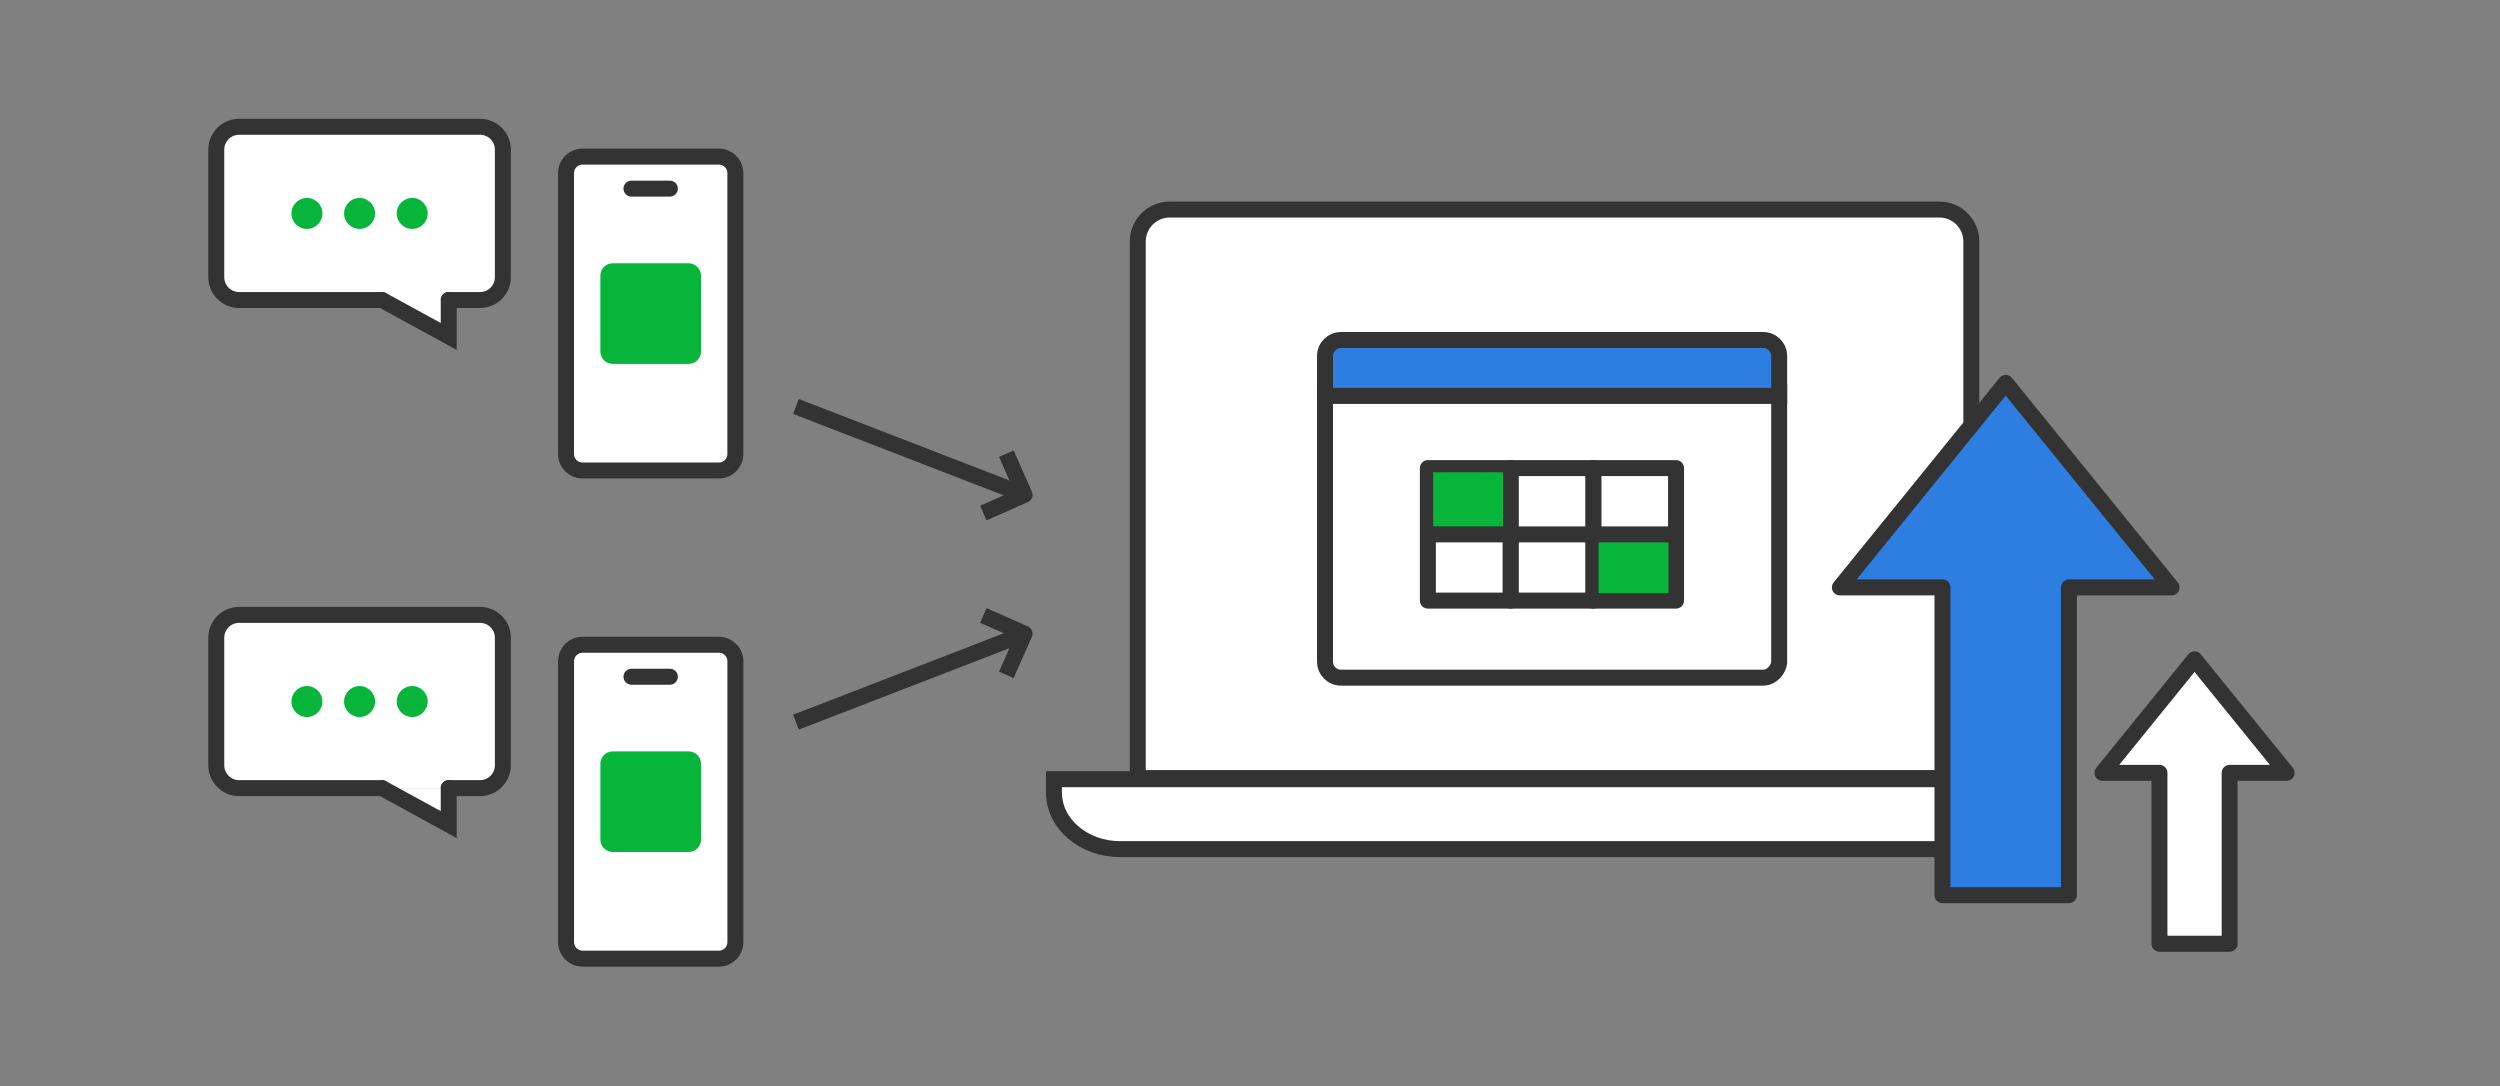<svg width="313" height="136" viewBox="0 0 313 136" fill="none" xmlns="http://www.w3.org/2000/svg">
<rect x="0" y="0" width="313" height="136" fill="#808080" stroke="none"/>
<g clip-path="url(#clip0_2774_34300)">
<mask id="mask0_2774_34300" style="mask-type:luminance" maskUnits="userSpaceOnUse" x="0" y="0" width="313" height="136">
<path d="M312.68 0.445H0.68V135.445H312.68V0.445Z" fill="white"/>
</mask>
<g mask="url(#mask0_2774_34300)">
<path d="M72.936 58.906H89.996C91.14 58.906 92.066 57.98 92.066 56.836V21.676C92.066 20.533 91.14 19.606 89.996 19.606H72.936C71.793 19.606 70.866 20.533 70.866 21.676V56.836C70.866 57.98 71.793 58.906 72.936 58.906Z" fill="white" stroke="#333333" stroke-width="2" stroke-miterlimit="10"/>
<path d="M83.869 23.617H79.059" stroke="#333333" stroke-width="2" stroke-miterlimit="10" stroke-linecap="round"/>
<path d="M76.716 45.562H86.216C87.072 45.562 87.766 44.868 87.766 44.013V34.513C87.766 33.657 87.072 32.962 86.216 32.962H76.716C75.86 32.962 75.166 33.657 75.166 34.513V44.013C75.166 44.868 75.86 45.562 76.716 45.562Z" fill="#07B53B"/>
<path d="M47.838 37.565H29.938C28.358 37.565 27.078 36.285 27.078 34.705V18.735C27.078 17.155 28.358 15.875 29.938 15.875H60.098C61.678 15.875 62.958 17.155 62.958 18.735V34.705C62.958 36.285 61.678 37.565 60.098 37.565H56.178" fill="white"/>
<path d="M47.838 37.565H29.938C28.358 37.565 27.078 36.285 27.078 34.705V18.735C27.078 17.155 28.358 15.875 29.938 15.875H60.098C61.678 15.875 62.958 17.155 62.958 18.735V34.705C62.958 36.285 61.678 37.565 60.098 37.565H56.178" stroke="#333333" stroke-width="2" stroke-linecap="round"/>
<path d="M56.18 37.562V42.123L47.84 37.562" fill="white"/>
<path d="M56.18 37.562V42.123L47.84 37.562" stroke="#333333" stroke-width="2" stroke-linecap="round"/>
<path d="M38.428 28.661C39.5 28.661 40.368 27.793 40.368 26.721C40.368 25.65 39.5 24.781 38.428 24.781C37.357 24.781 36.488 25.65 36.488 26.721C36.488 27.793 37.357 28.661 38.428 28.661Z" fill="#07B53B"/>
<path d="M45.018 28.661C46.09 28.661 46.958 27.793 46.958 26.721C46.958 25.65 46.09 24.781 45.018 24.781C43.947 24.781 43.078 25.65 43.078 26.721C43.078 27.793 43.947 28.661 45.018 28.661Z" fill="#07B53B"/>
<path d="M51.608 28.661C52.679 28.661 53.548 27.793 53.548 26.721C53.548 25.65 52.679 24.781 51.608 24.781C50.536 24.781 49.668 25.65 49.668 26.721C49.668 27.793 50.536 28.661 51.608 28.661Z" fill="#07B53B"/>
<path d="M72.94 120.023H90C91.144 120.023 92.07 119.097 92.07 117.953V82.793C92.07 81.65 91.144 80.723 90 80.723H72.94C71.797 80.723 70.87 81.65 70.87 82.793V117.953C70.87 119.097 71.797 120.023 72.94 120.023Z" fill="white" stroke="#333333" stroke-width="2" stroke-miterlimit="10"/>
<path d="M83.869 84.727H79.059" stroke="#333333" stroke-width="2" stroke-miterlimit="10" stroke-linecap="round"/>
<path d="M76.719 106.672H86.219C87.076 106.672 87.769 105.978 87.769 105.122V95.622C87.769 94.766 87.076 94.072 86.219 94.072H76.719C75.864 94.072 75.169 94.766 75.169 95.622V105.122C75.169 105.978 75.864 106.672 76.719 106.672Z" fill="#07B53B"/>
<path d="M47.838 98.674H29.938C28.358 98.674 27.078 97.394 27.078 95.814V79.844C27.078 78.264 28.358 76.984 29.938 76.984H60.098C61.678 76.984 62.958 78.264 62.958 79.844V95.814C62.958 97.394 61.678 98.674 60.098 98.674H56.178" fill="white"/>
<path d="M47.838 98.674H29.938C28.358 98.674 27.078 97.394 27.078 95.814V79.844C27.078 78.264 28.358 76.984 29.938 76.984H60.098C61.678 76.984 62.958 78.264 62.958 79.844V95.814C62.958 97.394 61.678 98.674 60.098 98.674H56.178" stroke="#333333" stroke-width="2" stroke-linecap="round"/>
<path d="M56.18 98.672V103.242L47.84 98.672" fill="white"/>
<path d="M56.18 98.672V103.242L47.84 98.672" stroke="#333333" stroke-width="2" stroke-linecap="round"/>
<path d="M38.428 89.771C39.5 89.771 40.368 88.902 40.368 87.831C40.368 86.759 39.5 85.891 38.428 85.891C37.357 85.891 36.488 86.759 36.488 87.831C36.488 88.902 37.357 89.771 38.428 89.771Z" fill="#07B53B"/>
<path d="M45.018 89.771C46.09 89.771 46.958 88.902 46.958 87.831C46.958 86.759 46.09 85.891 45.018 85.891C43.947 85.891 43.078 86.759 43.078 87.831C43.078 88.902 43.947 89.771 45.018 89.771Z" fill="#07B53B"/>
<path d="M51.608 89.771C52.679 89.771 53.548 88.902 53.548 87.831C53.548 86.759 52.679 85.891 51.608 85.891C50.536 85.891 49.668 86.759 49.668 87.831C49.668 88.902 50.536 89.771 51.608 89.771Z" fill="#07B53B"/>
<path d="M125.993 56.797L128.193 61.767L128.273 61.957C128.183 61.997 128.083 62.037 128.083 62.037L123.113 64.237" stroke="#333333" stroke-width="2" stroke-linejoin="round"/>
<path d="M127.642 61.711L99.652 50.891" stroke="#333333" stroke-width="2" stroke-linejoin="round"/>
<path d="M125.993 84.495L128.193 79.525L128.273 79.335C128.183 79.295 128.083 79.255 128.083 79.255L123.113 77.055" stroke="#333333" stroke-width="2" stroke-linejoin="round"/>
<path d="M127.642 79.594L99.652 90.414" stroke="#333333" stroke-width="2" stroke-linejoin="round"/>
<path d="M146.449 26.234H242.811C245.02 26.234 246.811 28.025 246.811 30.234V97.411H142.449V30.234C142.449 28.025 144.24 26.234 146.449 26.234Z" fill="white" stroke="#333333" stroke-width="2"/>
<path d="M131.964 97.555H256.64V99.228C256.64 103.124 252.945 106.31 248.372 106.31H140.222C135.68 106.31 131.953 103.145 131.953 99.228V97.555H131.964Z" fill="white" stroke="#333333" stroke-width="2" stroke-miterlimit="10"/>
<path d="M165.769 86.164H222.199V50.22L165.769 50.22V86.164Z" fill="white"/>
<rect x="1" y="-1" width="56.861" height="38.571" rx="2" transform="matrix(1 0 0 -1 164.891 83.844)" fill="white" stroke="#333333" stroke-width="2"/>
<path d="M167.891 42.57H220.752C221.856 42.57 222.752 43.466 222.752 44.57V49.569H165.891V44.57C165.891 43.466 166.786 42.57 167.891 42.57Z" fill="#2D7EE0" stroke="#333333" stroke-width="2"/>
<mask id="path-31-inside-1_2774_34300" fill="white">
<rect x="174.129" y="37.07" width="8.238" height="8.999" rx="1"/>
</mask>
<rect x="174.129" y="37.07" width="8.238" height="8.999" rx="1" fill="white" stroke="#333333" stroke-width="4" mask="url(#path-31-inside-1_2774_34300)"/>
<mask id="path-32-inside-2_2774_34300" fill="white">
<rect x="206.281" y="37.07" width="8.238" height="8.999" rx="1"/>
</mask>
<rect x="206.281" y="37.07" width="8.238" height="8.999" rx="1" fill="white" stroke="#333333" stroke-width="4" mask="url(#path-32-inside-2_2774_34300)"/>
<path d="M199.483 75.195H209.84V58.605H199.483V75.195Z" fill="white" stroke="#333333" stroke-width="2" stroke-linejoin="round"/>
<path d="M189.12 75.195H199.477V58.605H189.12V75.195Z" fill="white" stroke="#333333" stroke-width="2" stroke-linejoin="round"/>
<path d="M178.768 75.195H189.125V58.605H178.768V75.195Z" fill="white" stroke="#333333" stroke-width="2" stroke-linejoin="round"/>
<rect x="200.145" y="66.961" width="8.739" height="7.295" fill="#07B53B"/>
<rect x="179.426" y="59.133" width="8.739" height="7.295" fill="#07B53B"/>
<path d="M209.836 66.906H178.758" stroke="#333333" stroke-width="2" stroke-linejoin="round"/>
<path d="M243.198 112.078L243.198 73.544L230.354 73.544L250.666 48.495C250.666 48.495 250.901 48.217 251.114 47.94L251.562 48.495L271.875 73.544L259.03 73.544L259.03 112.078L243.198 112.078Z" fill="#2D7EE0" stroke="#333333" stroke-width="2" stroke-linejoin="round"/>
<path d="M270.362 118.156L270.362 96.76L263.23 96.76L274.509 82.85C274.509 82.85 274.639 82.696 274.757 82.542L275.006 82.85L286.285 96.76L279.153 96.76L279.153 118.156L270.362 118.156Z" fill="white" stroke="#333333" stroke-width="2" stroke-linejoin="round"/>
</g>
</g>
<defs>
<clipPath id="clip0_2774_34300">
<rect width="312" height="135" fill="white" transform="translate(0.68 0.445)"/>
</clipPath>
</defs>
</svg>
